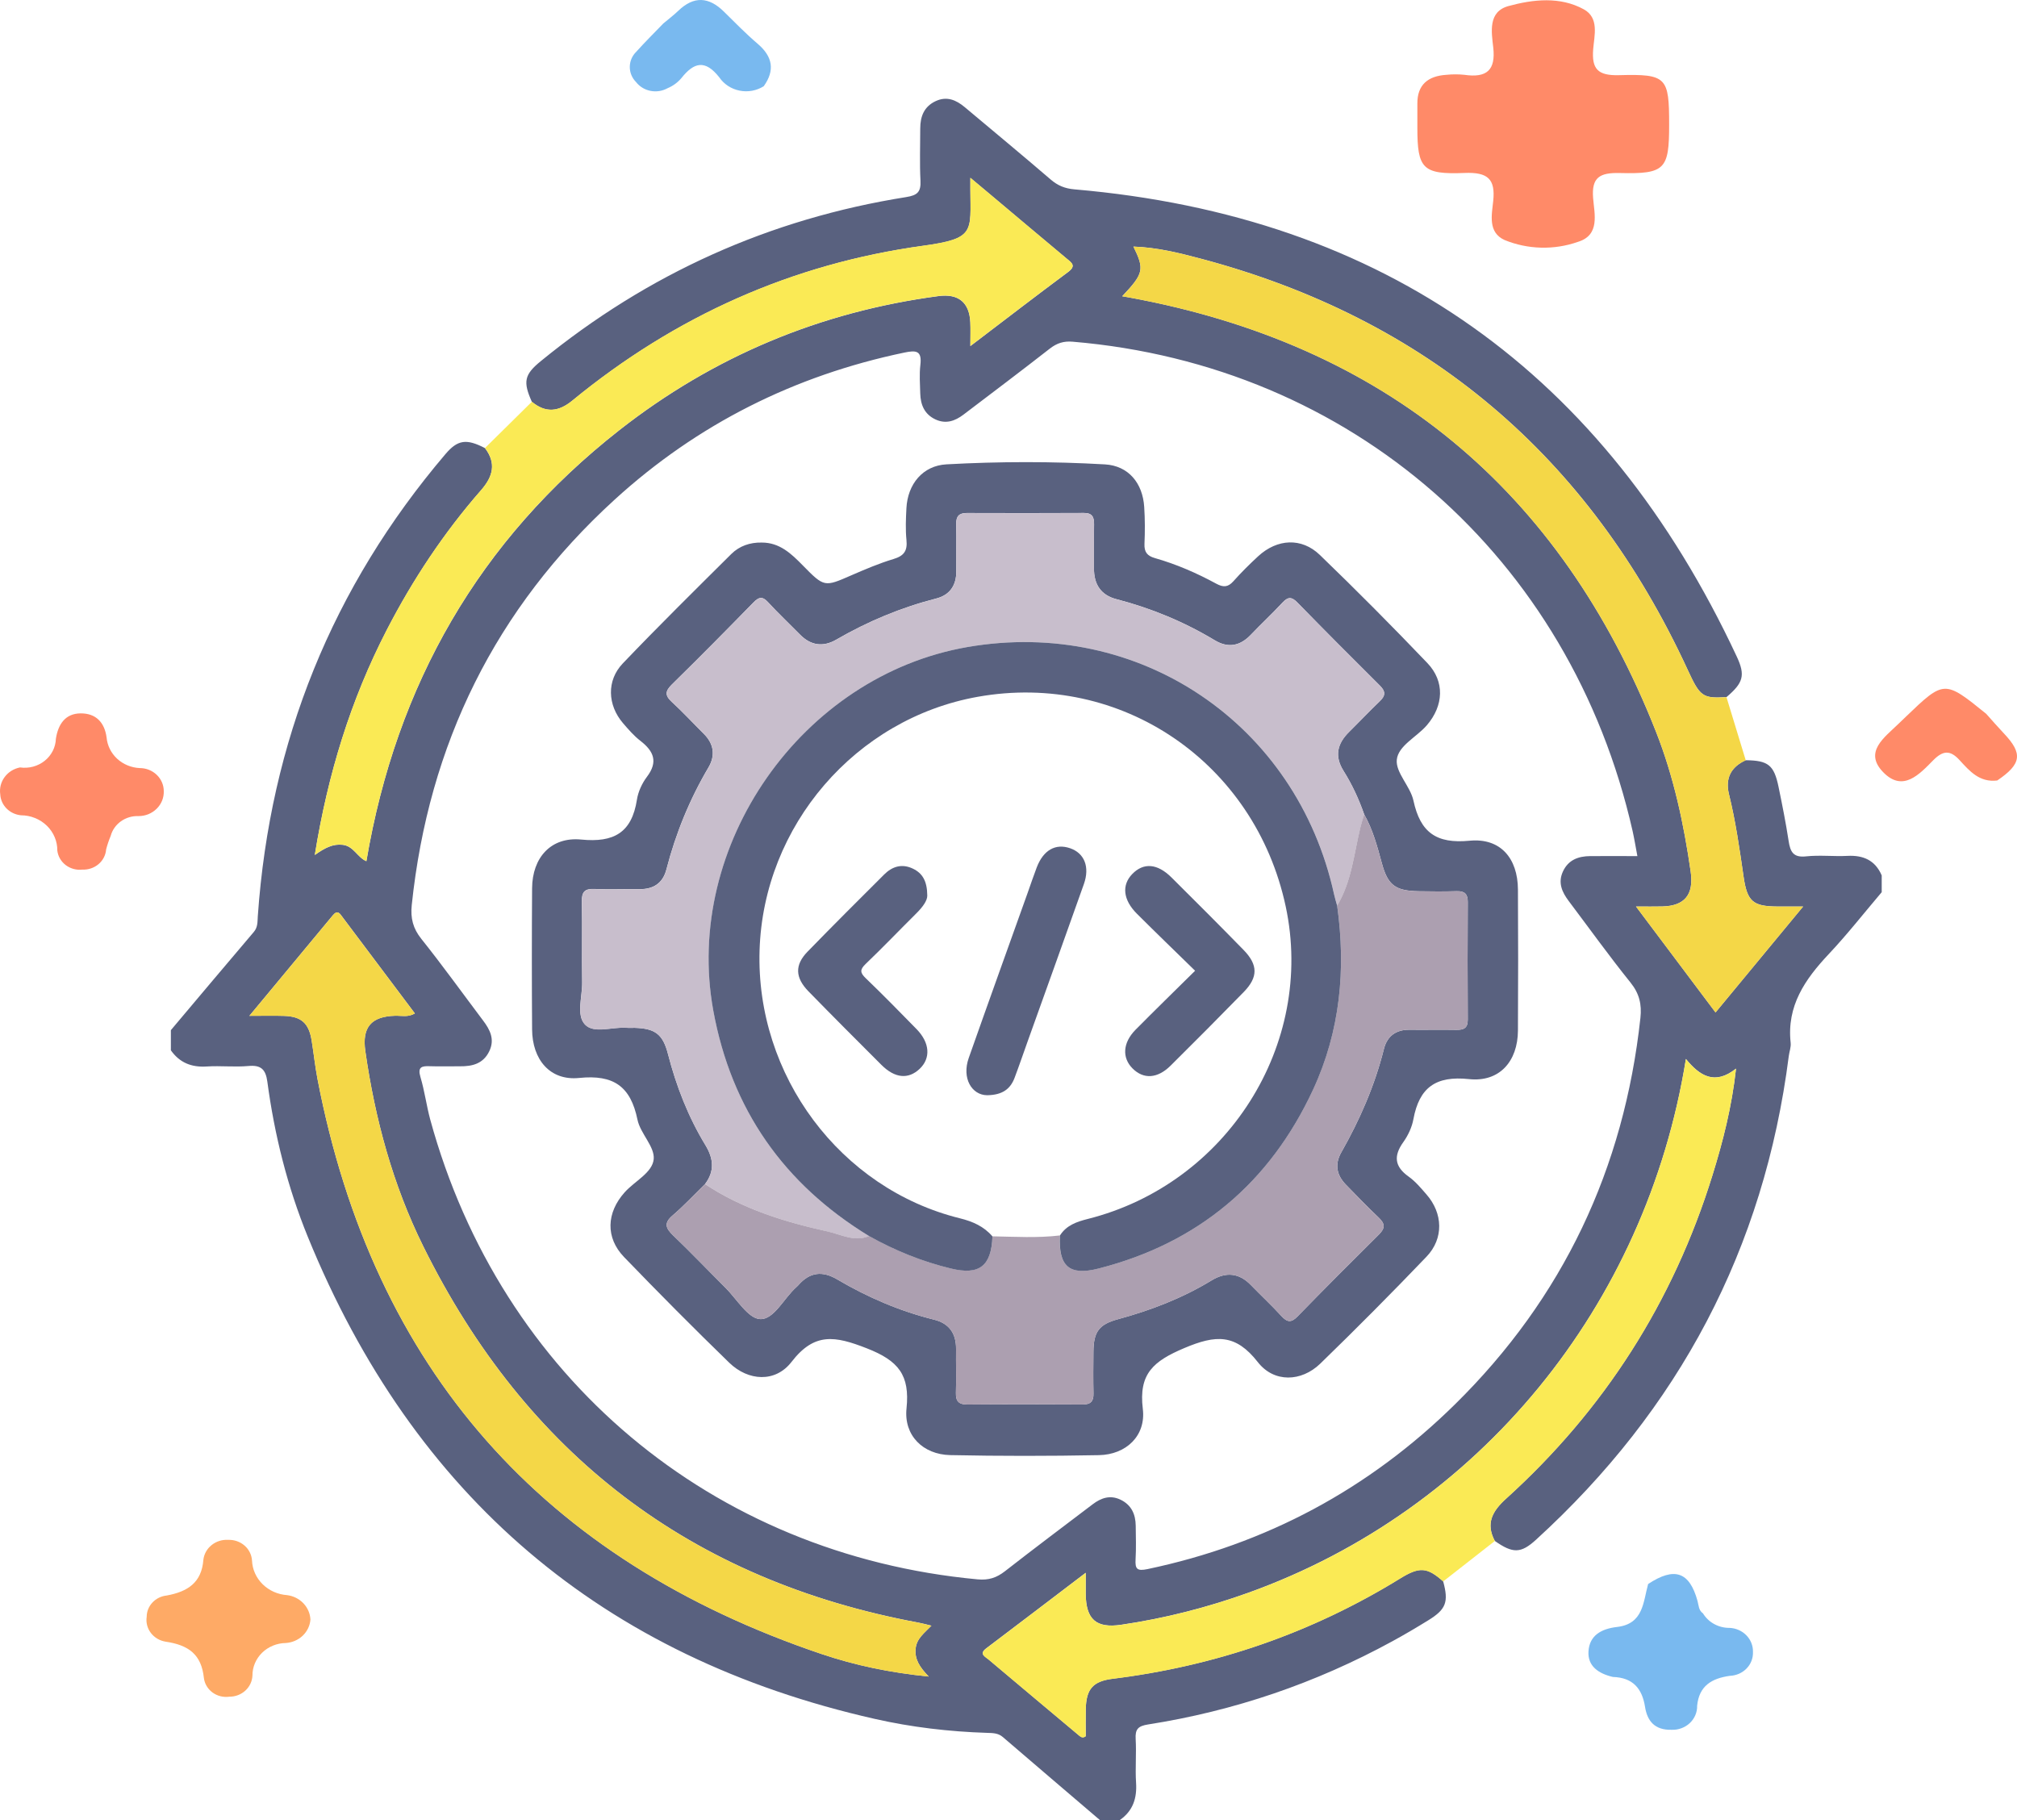 <svg width="82" height="74" viewBox="0 0 82 74" fill="none" xmlns="http://www.w3.org/2000/svg">
<path d="M65.571 68.181C64.994 68.046 64.539 67.747 64.579 67.136C64.622 66.496 65.091 66.224 65.743 66.148C66.819 66.022 66.8 65.129 67.004 64.402C68.073 63.697 68.683 63.901 69.011 65.088C69.062 65.269 69.052 65.47 69.234 65.596C69.344 65.778 69.503 65.929 69.694 66.032C69.885 66.136 70.101 66.189 70.321 66.186C70.58 66.199 70.824 66.308 71 66.49C71.177 66.672 71.272 66.914 71.266 67.162C71.271 67.285 71.251 67.408 71.207 67.523C71.163 67.639 71.095 67.745 71.008 67.835C70.921 67.925 70.816 67.998 70.699 68.05C70.582 68.101 70.456 68.13 70.328 68.135C69.582 68.239 69.078 68.546 68.996 69.349C69 69.48 68.975 69.61 68.924 69.732C68.873 69.853 68.796 69.964 68.698 70.056C68.601 70.148 68.484 70.219 68.357 70.266C68.229 70.313 68.092 70.335 67.955 70.329C67.272 70.346 66.969 69.972 66.878 69.398C66.762 68.662 66.393 68.206 65.571 68.181Z" fill="#79B9EF"/>
<path d="M81.196 31.733C80.475 31.821 80.07 31.347 79.668 30.908C79.281 30.484 78.989 30.511 78.593 30.912C78.033 31.478 77.361 32.227 76.555 31.39C75.766 30.572 76.604 29.989 77.174 29.436C77.269 29.343 77.366 29.25 77.463 29.158C79.042 27.643 79.042 27.643 80.746 29.02C80.985 29.286 81.218 29.556 81.464 29.816C82.245 30.638 82.186 31.064 81.196 31.733Z" fill="#FF8A68"/>
<path d="M12.62 65.847C12.602 66.095 12.49 66.329 12.305 66.505C12.12 66.68 11.874 66.785 11.615 66.801C11.253 66.807 10.908 66.95 10.655 67.197C10.402 67.445 10.261 67.779 10.263 68.126C10.253 68.358 10.149 68.577 9.974 68.737C9.798 68.897 9.564 68.986 9.321 68.984C9.201 69 9.079 68.993 8.961 68.964C8.844 68.934 8.733 68.882 8.637 68.811C8.541 68.74 8.461 68.651 8.401 68.55C8.341 68.449 8.303 68.337 8.289 68.222C8.187 67.263 7.668 66.885 6.731 66.746C6.49 66.707 6.275 66.579 6.131 66.389C5.988 66.2 5.928 65.964 5.964 65.732C5.965 65.518 6.049 65.311 6.2 65.152C6.35 64.992 6.557 64.892 6.78 64.869C7.628 64.713 8.198 64.347 8.268 63.417C8.295 63.184 8.415 62.969 8.603 62.819C8.79 62.668 9.031 62.592 9.276 62.607C9.52 62.598 9.757 62.68 9.938 62.836C10.12 62.992 10.229 63.211 10.245 63.444C10.259 63.806 10.413 64.15 10.676 64.41C10.94 64.67 11.294 64.828 11.671 64.854C11.925 64.886 12.16 65.004 12.334 65.185C12.507 65.367 12.609 65.601 12.62 65.847Z" fill="#FEAA66"/>
<path d="M26.965 0.956C27.169 0.784 27.383 0.623 27.575 0.439C28.208 -0.171 28.817 -0.131 29.428 0.471C29.88 0.916 30.323 1.371 30.805 1.782C31.415 2.304 31.51 2.861 31.049 3.506C30.906 3.596 30.746 3.658 30.578 3.689C30.409 3.72 30.236 3.719 30.069 3.685C29.901 3.652 29.742 3.587 29.6 3.495C29.459 3.402 29.337 3.284 29.244 3.147C28.665 2.409 28.211 2.532 27.697 3.181C27.547 3.358 27.354 3.497 27.136 3.588C26.928 3.703 26.683 3.741 26.447 3.695C26.211 3.649 26.002 3.521 25.858 3.336C25.692 3.168 25.601 2.946 25.604 2.715C25.606 2.484 25.702 2.263 25.872 2.099C26.222 1.708 26.599 1.337 26.965 0.956Z" fill="#79B9EF"/>
<path d="M0.814 31.202C0.991 31.227 1.172 31.217 1.345 31.17C1.518 31.124 1.678 31.043 1.816 30.933C1.954 30.823 2.065 30.686 2.144 30.532C2.223 30.377 2.266 30.209 2.272 30.037C2.36 29.466 2.641 29.006 3.283 29.004C3.892 29.002 4.248 29.361 4.333 29.981C4.362 30.31 4.514 30.618 4.762 30.848C5.01 31.077 5.336 31.212 5.68 31.228C5.809 31.228 5.936 31.252 6.055 31.299C6.174 31.347 6.282 31.416 6.372 31.503C6.463 31.59 6.535 31.694 6.584 31.807C6.633 31.921 6.658 32.043 6.658 32.166C6.662 32.298 6.639 32.429 6.59 32.552C6.54 32.675 6.465 32.787 6.369 32.881C6.274 32.976 6.159 33.051 6.033 33.103C5.906 33.154 5.77 33.18 5.633 33.18C5.377 33.17 5.125 33.244 4.919 33.39C4.713 33.536 4.565 33.746 4.501 33.983C4.426 34.163 4.364 34.346 4.315 34.534C4.298 34.764 4.187 34.98 4.007 35.133C3.826 35.287 3.59 35.367 3.349 35.356C3.229 35.37 3.108 35.361 2.991 35.329C2.875 35.297 2.766 35.244 2.671 35.172C2.577 35.1 2.498 35.011 2.439 34.909C2.381 34.808 2.344 34.697 2.33 34.581C2.332 34.394 2.296 34.209 2.222 34.035C2.149 33.862 2.041 33.704 1.904 33.571C1.766 33.437 1.603 33.331 1.423 33.259C1.243 33.186 1.05 33.148 0.855 33.148C0.63 33.126 0.421 33.028 0.266 32.871C0.111 32.714 0.02 32.509 0.01 32.293C-0.026 32.047 0.037 31.798 0.187 31.595C0.336 31.392 0.56 31.252 0.814 31.202Z" fill="#FF8A68"/>
<path d="M67.858 5.07C67.858 6.881 67.697 7.08 65.862 7.035C65.032 7.014 64.7 7.211 64.767 8.054C64.817 8.696 65.06 9.555 64.152 9.833C63.183 10.174 62.115 10.147 61.166 9.758C60.482 9.447 60.648 8.731 60.706 8.172C60.799 7.281 60.49 6.993 59.539 7.032C57.826 7.101 57.623 6.851 57.622 5.192C57.622 4.866 57.624 4.54 57.622 4.214C57.617 3.448 58.05 3.087 58.813 3.041C59.051 3.017 59.29 3.017 59.527 3.041C60.453 3.177 60.81 2.844 60.707 1.93C60.637 1.305 60.486 0.476 61.326 0.246C62.325 -0.027 63.425 -0.15 64.387 0.378C65.023 0.727 64.814 1.443 64.77 2.002C64.708 2.794 64.944 3.082 65.826 3.056C67.763 3.003 67.858 3.144 67.858 5.07Z" fill="#FF8A68"/>
<path d="M70.972 30.909C71.883 30.918 72.122 31.104 72.305 31.989C72.456 32.72 72.602 33.451 72.715 34.189C72.782 34.627 72.899 34.876 73.423 34.818C73.979 34.758 74.548 34.827 75.109 34.798C75.752 34.765 76.234 34.977 76.5 35.591C76.5 35.819 76.5 36.047 76.5 36.274C75.783 37.118 75.098 37.993 74.341 38.797C73.381 39.818 72.633 40.898 72.798 42.397C72.818 42.572 72.745 42.756 72.722 42.936C71.722 50.773 68.251 57.304 62.448 62.6C61.828 63.167 61.501 63.163 60.771 62.651C60.39 61.935 60.675 61.434 61.227 60.933C65.216 57.322 68.02 52.937 69.619 47.781C70.048 46.397 70.407 44.996 70.577 43.446C69.713 44.133 69.099 43.742 68.54 43.054C66.92 53.123 60.119 61.385 50.765 64.751C49.079 65.358 47.352 65.799 45.583 66.058C44.558 66.209 44.15 65.837 44.139 64.804C44.136 64.565 44.139 64.325 44.139 63.945C42.717 65.026 41.41 66.025 40.096 67.016C39.79 67.248 40.051 67.352 40.189 67.469C41.419 68.507 42.654 69.541 43.887 70.576C43.96 70.636 44.041 70.667 44.139 70.589C44.139 70.233 44.134 69.869 44.141 69.506C44.154 68.668 44.431 68.353 45.242 68.252C49.426 67.733 53.328 66.391 56.927 64.173C57.713 63.688 58.023 63.718 58.671 64.293C58.9 65.132 58.791 65.431 58.066 65.877C57.586 66.173 57.099 66.461 56.605 66.73C53.487 68.434 50.175 69.564 46.67 70.113C46.267 70.177 46.146 70.306 46.17 70.706C46.204 71.294 46.148 71.888 46.186 72.477C46.228 73.113 46.059 73.627 45.528 73.997C45.257 73.997 44.985 73.997 44.713 73.997C43.397 72.873 42.08 71.75 40.767 70.622C40.576 70.458 40.353 70.461 40.129 70.454C38.589 70.405 37.06 70.226 35.559 69.885C24.501 67.383 16.817 60.838 12.515 50.288C11.689 48.265 11.159 46.149 10.869 43.98C10.802 43.481 10.613 43.293 10.099 43.341C9.537 43.392 8.967 43.324 8.404 43.361C7.788 43.401 7.304 43.209 6.947 42.703C6.947 42.429 6.947 42.156 6.947 41.883C8.07 40.55 9.191 39.216 10.32 37.889C10.487 37.692 10.465 37.472 10.481 37.248C10.979 30.145 13.506 23.875 18.11 18.462C18.609 17.875 18.964 17.829 19.717 18.219C20.186 18.837 20.041 19.379 19.561 19.927C18.045 21.66 16.781 23.567 15.723 25.616C14.26 28.452 13.33 31.459 12.798 34.763C13.207 34.474 13.533 34.302 13.935 34.35C14.379 34.401 14.531 34.864 14.895 35.015C16.113 27.83 19.483 21.959 25.176 17.492C29 14.494 33.34 12.679 38.154 12.039C38.97 11.931 39.412 12.301 39.448 13.112C39.461 13.391 39.45 13.67 39.45 14.071C40.855 13.003 42.129 12.021 43.418 11.064C43.759 10.812 43.58 10.692 43.369 10.519C42.34 9.662 41.319 8.798 40.294 7.938C40.046 7.728 39.796 7.521 39.45 7.231C39.45 7.504 39.45 7.612 39.45 7.721C39.457 9.425 39.645 9.704 37.541 9.992C32.197 10.725 27.442 12.861 23.265 16.291C22.708 16.749 22.184 16.801 21.623 16.338C21.257 15.52 21.313 15.232 21.983 14.685C26.341 11.122 31.295 8.895 36.84 8.013C37.303 7.94 37.444 7.799 37.421 7.342C37.385 6.638 37.412 5.929 37.412 5.224C37.412 4.732 37.569 4.331 38.04 4.111C38.495 3.899 38.876 4.067 39.225 4.36C40.39 5.337 41.56 6.307 42.714 7.298C43.004 7.548 43.297 7.666 43.681 7.699C56.309 8.786 65.234 15.196 70.608 26.696C70.965 27.462 70.871 27.763 70.19 28.342C69.212 28.404 69.112 28.317 68.61 27.229C64.602 18.544 58.008 12.954 48.801 10.512C47.923 10.278 47.032 10.059 46.079 10.025C46.535 10.953 46.496 11.12 45.624 12.044C45.73 12.063 45.809 12.075 45.887 12.09C56.279 13.991 63.432 19.88 67.326 29.755C68.045 31.579 68.454 33.491 68.733 35.432C68.869 36.376 68.492 36.832 67.579 36.854C67.272 36.861 66.964 36.856 66.511 36.856C67.634 38.35 68.672 39.734 69.744 41.163C70.941 39.715 72.082 38.334 73.305 36.856C72.831 36.856 72.539 36.858 72.246 36.856C71.266 36.849 71.03 36.648 70.885 35.649C70.722 34.525 70.564 33.4 70.291 32.294C70.133 31.647 70.367 31.182 70.972 30.909ZM66.567 34.807C66.493 34.413 66.442 34.1 66.373 33.79C63.848 22.643 54.924 14.846 43.612 13.893C43.246 13.861 42.969 13.949 42.681 14.173C41.52 15.079 40.343 15.967 39.169 16.858C38.825 17.119 38.455 17.25 38.031 17.053C37.586 16.845 37.425 16.462 37.412 15.999C37.401 15.613 37.372 15.221 37.417 14.838C37.486 14.257 37.251 14.233 36.765 14.335C32.304 15.267 28.359 17.239 24.988 20.314C20.143 24.735 17.424 30.258 16.739 36.801C16.685 37.328 16.788 37.747 17.131 38.175C17.994 39.256 18.804 40.383 19.637 41.489C19.924 41.868 20.125 42.262 19.889 42.745C19.645 43.249 19.201 43.359 18.697 43.353C18.29 43.35 17.882 43.364 17.475 43.35C17.145 43.337 16.969 43.377 17.094 43.794C17.263 44.358 17.337 44.95 17.491 45.519C20.358 56.002 28.949 63.209 39.745 64.213C40.194 64.255 40.515 64.148 40.855 63.883C42.034 62.963 43.232 62.064 44.423 61.16C44.768 60.898 45.139 60.772 45.559 60.976C45.998 61.19 46.166 61.565 46.172 62.032C46.177 62.487 46.193 62.945 46.166 63.399C46.144 63.792 46.226 63.885 46.65 63.796C51.47 62.783 55.645 60.55 59.157 57.092C63.54 52.776 66.024 47.52 66.69 41.387C66.75 40.836 66.647 40.395 66.288 39.949C65.42 38.87 64.611 37.743 63.778 36.637C63.504 36.274 63.33 35.893 63.538 35.438C63.756 34.96 64.165 34.811 64.649 34.807C65.265 34.803 65.873 34.807 66.567 34.807ZM10.139 41.301C10.731 41.301 11.137 41.29 11.543 41.303C12.253 41.325 12.557 41.598 12.671 42.309C12.754 42.825 12.809 43.348 12.906 43.86C15.183 55.7 22.101 63.431 33.407 67.25C34.764 67.707 36.171 68.004 37.756 68.163C37.379 67.773 37.185 67.459 37.224 67.037C37.26 66.619 37.578 66.397 37.867 66.096C37.646 66.043 37.493 65.999 37.34 65.972C28.091 64.253 21.391 59.13 17.208 50.673C15.971 48.171 15.247 45.497 14.852 42.734C14.712 41.76 15.093 41.325 16.066 41.297C16.315 41.29 16.585 41.369 16.866 41.203C15.87 39.878 14.903 38.589 13.934 37.3C13.825 37.157 13.732 36.969 13.53 37.215C12.436 38.538 11.336 39.859 10.139 41.301Z" fill="#59617F"/>
<path d="M70.972 30.911C70.365 31.184 70.131 31.649 70.291 32.296C70.564 33.403 70.722 34.527 70.885 35.652C71.03 36.65 71.265 36.851 72.245 36.858C72.538 36.86 72.832 36.858 73.305 36.858C72.082 38.336 70.939 39.718 69.744 41.165C68.671 39.736 67.632 38.353 66.51 36.858C66.963 36.858 67.271 36.864 67.579 36.856C68.492 36.834 68.869 36.379 68.733 35.435C68.454 33.495 68.045 31.582 67.326 29.757C63.431 19.88 56.276 13.993 45.887 12.092C45.807 12.078 45.729 12.065 45.624 12.047C46.497 11.123 46.535 10.955 46.079 10.027C47.031 10.06 47.923 10.281 48.801 10.514C58.008 12.958 64.601 18.546 68.61 27.231C69.111 28.317 69.211 28.405 70.189 28.345C70.45 29.2 70.711 30.054 70.972 30.911Z" fill="#F4D747"/>
<path d="M21.623 16.334C22.184 16.797 22.708 16.744 23.265 16.287C27.442 12.857 32.197 10.722 37.541 9.988C39.645 9.698 39.457 9.421 39.45 7.717C39.45 7.607 39.45 7.5 39.45 7.227C39.796 7.516 40.044 7.724 40.294 7.934C41.319 8.794 42.342 9.658 43.369 10.515C43.58 10.69 43.757 10.808 43.418 11.059C42.129 12.016 40.855 12.999 39.45 14.067C39.45 13.666 39.461 13.387 39.448 13.108C39.413 12.297 38.97 11.927 38.155 12.035C33.34 12.674 29 14.488 25.176 17.488C19.482 21.953 16.113 27.824 14.895 35.011C14.531 34.859 14.379 34.396 13.935 34.345C13.531 34.298 13.207 34.469 12.798 34.759C13.332 31.456 14.26 28.449 15.723 25.611C16.781 23.563 18.045 21.656 19.561 19.923C20.041 19.372 20.186 18.833 19.717 18.215C20.353 17.588 20.987 16.961 21.623 16.334Z" fill="#FAEA55"/>
<path d="M60.77 62.654C60.071 63.202 59.37 63.751 58.671 64.298C58.023 63.72 57.713 63.693 56.927 64.177C53.328 66.395 49.426 67.735 45.242 68.256C44.43 68.357 44.153 68.672 44.141 69.51C44.135 69.875 44.139 70.239 44.139 70.593C44.041 70.669 43.959 70.64 43.887 70.58C42.654 69.545 41.418 68.511 40.188 67.473C40.051 67.356 39.79 67.252 40.096 67.021C41.409 66.029 42.717 65.03 44.139 63.95C44.139 64.329 44.137 64.567 44.139 64.808C44.151 65.841 44.557 66.213 45.582 66.062C47.352 65.801 49.078 65.36 50.765 64.755C60.116 61.391 66.918 53.129 68.539 43.059C69.101 43.746 69.713 44.138 70.577 43.45C70.406 44.998 70.048 46.401 69.619 47.785C68.019 52.941 65.215 57.326 61.227 60.937C60.674 61.436 60.39 61.935 60.77 62.654Z" fill="#FAEA55"/>
<path d="M10.139 41.303C11.336 39.862 12.435 38.54 13.53 37.217C13.732 36.971 13.825 37.159 13.933 37.303C14.902 38.591 15.87 39.878 16.866 41.205C16.585 41.371 16.315 41.292 16.065 41.3C15.093 41.327 14.714 41.764 14.852 42.736C15.247 45.499 15.969 48.173 17.208 50.675C21.391 59.132 28.091 64.256 37.339 65.974C37.493 66.004 37.645 66.046 37.866 66.098C37.578 66.399 37.26 66.621 37.223 67.039C37.185 67.462 37.379 67.775 37.756 68.165C36.173 68.007 34.764 67.71 33.407 67.252C22.101 63.435 15.185 55.702 12.906 43.862C12.809 43.348 12.754 42.827 12.671 42.311C12.557 41.6 12.252 41.327 11.542 41.305C11.137 41.292 10.731 41.303 10.139 41.303Z" fill="#F4D747"/>
<path d="M30.965 22.059C31.694 22.056 32.166 22.508 32.634 22.985C33.514 23.882 33.516 23.869 34.622 23.386C35.18 23.144 35.745 22.903 36.327 22.728C36.749 22.601 36.896 22.398 36.852 21.959C36.809 21.531 36.827 21.093 36.85 20.662C36.901 19.683 37.513 18.932 38.479 18.879C40.625 18.761 42.777 18.757 44.923 18.881C45.874 18.936 46.456 19.641 46.517 20.61C46.55 21.11 46.55 21.613 46.528 22.112C46.514 22.444 46.639 22.601 46.95 22.69C47.822 22.938 48.651 23.299 49.446 23.731C49.736 23.888 49.923 23.878 50.144 23.631C50.461 23.275 50.801 22.938 51.151 22.615C51.922 21.905 52.913 21.845 53.658 22.563C55.145 23.997 56.601 25.464 58.028 26.957C58.744 27.706 58.693 28.69 58.007 29.488C57.594 29.968 56.844 30.318 56.786 30.888C56.733 31.413 57.338 31.969 57.463 32.552C57.742 33.845 58.394 34.313 59.742 34.182C60.997 34.06 61.703 34.891 61.711 36.163C61.722 38.077 61.723 39.99 61.711 41.904C61.703 43.153 60.959 44.006 59.722 43.874C58.373 43.73 57.7 44.214 57.461 45.504C57.402 45.83 57.246 46.162 57.052 46.434C56.648 46.998 56.693 47.43 57.269 47.839C57.543 48.034 57.766 48.303 57.99 48.56C58.664 49.328 58.702 50.354 57.994 51.094C56.581 52.57 55.139 54.021 53.674 55.443C52.908 56.184 51.797 56.226 51.138 55.383C50.234 54.225 49.435 54.264 48.146 54.81C46.891 55.341 46.285 55.851 46.461 57.285C46.593 58.373 45.784 59.143 44.673 59.163C42.659 59.201 40.643 59.203 38.629 59.161C37.524 59.137 36.74 58.362 36.854 57.265C36.995 55.907 36.532 55.324 35.236 54.818C33.945 54.313 33.11 54.165 32.179 55.372C31.525 56.219 30.424 56.157 29.648 55.406C28.199 53.999 26.774 52.563 25.372 51.11C24.609 50.319 24.653 49.304 25.397 48.475C25.803 48.021 26.524 47.68 26.576 47.128C26.624 46.621 26.033 46.087 25.917 45.526C25.638 44.172 24.952 43.683 23.546 43.827C22.356 43.949 21.639 43.076 21.632 41.851C21.619 39.938 21.619 38.024 21.632 36.11C21.641 34.871 22.398 34.014 23.628 34.134C24.957 34.266 25.685 33.855 25.894 32.512C25.944 32.188 26.102 31.847 26.301 31.583C26.763 30.972 26.578 30.542 26.038 30.123C25.772 29.917 25.544 29.654 25.323 29.396C24.698 28.663 24.655 27.668 25.319 26.973C26.763 25.462 28.25 23.995 29.732 22.523C30.061 22.198 30.491 22.049 30.965 22.059ZM28.663 48.141C28.225 48.57 27.808 49.02 27.345 49.417C26.977 49.732 27.066 49.938 27.368 50.23C28.089 50.921 28.779 51.644 29.487 52.35C29.953 52.813 30.415 53.611 30.904 53.631C31.465 53.655 31.867 52.783 32.371 52.335C32.405 52.304 32.438 52.273 32.467 52.239C32.929 51.717 33.438 51.663 34.039 52.018C35.273 52.745 36.58 53.307 37.973 53.653C38.584 53.804 38.875 54.211 38.868 54.847C38.861 55.439 38.881 56.031 38.863 56.622C38.852 56.972 38.977 57.105 39.332 57.103C40.893 57.09 42.455 57.092 44.016 57.101C44.337 57.103 44.462 56.979 44.454 56.658C44.442 56.09 44.447 55.519 44.452 54.951C44.46 54.139 44.684 53.844 45.449 53.636C46.785 53.274 48.07 52.78 49.258 52.056C49.836 51.705 50.37 51.746 50.854 52.246C51.265 52.67 51.698 53.073 52.096 53.507C52.33 53.762 52.493 53.788 52.75 53.523C53.842 52.401 54.949 51.293 56.061 50.19C56.311 49.942 56.315 49.758 56.059 49.514C55.599 49.076 55.156 48.619 54.714 48.163C54.339 47.777 54.254 47.339 54.527 46.856C55.282 45.528 55.889 44.137 56.262 42.648C56.396 42.116 56.76 41.861 57.309 41.866C57.943 41.873 58.577 41.859 59.211 41.87C59.508 41.875 59.673 41.802 59.671 41.456C59.66 39.861 59.662 38.268 59.671 36.673C59.673 36.351 59.548 36.227 59.231 36.234C58.711 36.249 58.19 36.245 57.67 36.236C56.719 36.218 56.42 35.988 56.175 35.086C55.991 34.408 55.811 33.728 55.46 33.112C55.244 32.49 54.969 31.896 54.621 31.342C54.239 30.733 54.369 30.227 54.849 29.755C55.27 29.339 55.674 28.909 56.101 28.501C56.335 28.276 56.329 28.103 56.101 27.877C54.974 26.756 53.851 25.63 52.741 24.493C52.511 24.256 52.362 24.259 52.14 24.498C51.723 24.948 51.272 25.366 50.85 25.809C50.413 26.266 49.93 26.359 49.385 26.031C48.133 25.278 46.802 24.728 45.391 24.361C44.751 24.196 44.469 23.753 44.474 23.1C44.48 22.508 44.467 21.916 44.478 21.323C44.483 21.024 44.407 20.853 44.065 20.855C42.48 20.864 40.895 20.862 39.31 20.857C38.993 20.855 38.866 20.984 38.874 21.307C38.888 21.945 38.872 22.583 38.877 23.221C38.884 23.802 38.607 24.194 38.064 24.332C36.629 24.701 35.28 25.264 33.998 26.006C33.461 26.317 32.96 26.246 32.518 25.794C32.088 25.357 31.641 24.936 31.226 24.485C31 24.238 30.855 24.263 30.632 24.493C29.538 25.614 28.435 26.729 27.317 27.826C27.047 28.092 27.017 28.267 27.308 28.534C27.759 28.947 28.176 29.401 28.611 29.833C29.022 30.241 29.089 30.713 28.803 31.2C28.035 32.501 27.471 33.883 27.093 35.345C26.946 35.913 26.56 36.157 25.99 36.15C25.379 36.143 24.767 36.169 24.157 36.143C23.769 36.127 23.646 36.265 23.655 36.651C23.677 37.745 23.649 38.839 23.668 39.932C23.677 40.519 23.421 41.264 23.778 41.649C24.142 42.041 24.892 41.74 25.47 41.786C25.582 41.795 25.696 41.784 25.808 41.788C26.634 41.815 26.948 42.048 27.156 42.852C27.493 44.161 27.979 45.407 28.679 46.559C29.013 47.11 29.058 47.62 28.663 48.141Z" fill="#59617F"/>
<path d="M28.663 48.142C29.058 47.619 29.013 47.111 28.681 46.564C27.98 45.412 27.495 44.165 27.158 42.857C26.952 42.053 26.638 41.818 25.81 41.792C25.698 41.789 25.584 41.8 25.472 41.79C24.894 41.745 24.144 42.047 23.78 41.654C23.423 41.269 23.678 40.524 23.669 39.937C23.653 38.843 23.678 37.75 23.657 36.656C23.649 36.27 23.773 36.131 24.159 36.148C24.769 36.173 25.381 36.148 25.992 36.155C26.562 36.162 26.948 35.918 27.095 35.349C27.473 33.888 28.038 32.506 28.805 31.205C29.091 30.72 29.024 30.246 28.613 29.838C28.178 29.406 27.763 28.952 27.31 28.538C27.019 28.27 27.049 28.095 27.319 27.831C28.437 26.734 29.54 25.618 30.634 24.497C30.859 24.268 31.002 24.242 31.228 24.49C31.643 24.942 32.09 25.361 32.52 25.799C32.962 26.251 33.463 26.322 33.999 26.01C35.28 25.267 36.63 24.703 38.066 24.337C38.609 24.198 38.885 23.807 38.879 23.225C38.872 22.587 38.888 21.949 38.876 21.311C38.868 20.989 38.995 20.861 39.312 20.861C40.897 20.867 42.482 20.869 44.067 20.859C44.409 20.858 44.485 21.029 44.48 21.328C44.469 21.92 44.482 22.512 44.476 23.105C44.471 23.757 44.751 24.2 45.393 24.366C46.804 24.731 48.135 25.283 49.387 26.036C49.93 26.362 50.414 26.271 50.852 25.813C51.276 25.37 51.727 24.953 52.142 24.503C52.363 24.262 52.511 24.26 52.743 24.497C53.853 25.635 54.976 26.761 56.103 27.882C56.331 28.108 56.337 28.281 56.103 28.505C55.675 28.914 55.272 29.344 54.851 29.759C54.371 30.233 54.241 30.738 54.623 31.347C54.971 31.901 55.246 32.495 55.462 33.117C55.411 33.288 55.355 33.456 55.312 33.629C55.045 34.709 54.953 35.841 54.364 36.826C54.322 36.672 54.274 36.519 54.239 36.364C52.719 29.426 46.307 25.099 39.334 26.307C32.596 27.476 27.776 34.369 29 41.085C29.734 45.106 31.873 48.146 35.336 50.257C34.742 50.51 34.193 50.191 33.648 50.071C31.893 49.681 30.183 49.152 28.663 48.142Z" fill="#C8BECC"/>
<path d="M54.362 36.822C54.951 35.838 55.045 34.706 55.309 33.625C55.351 33.452 55.409 33.285 55.46 33.113C55.811 33.729 55.99 34.409 56.175 35.087C56.42 35.991 56.72 36.221 57.669 36.237C58.189 36.246 58.711 36.25 59.231 36.235C59.55 36.226 59.673 36.352 59.671 36.675C59.662 38.27 59.662 39.862 59.671 41.457C59.673 41.803 59.51 41.877 59.211 41.871C58.577 41.86 57.943 41.873 57.309 41.867C56.758 41.862 56.394 42.115 56.262 42.649C55.889 44.138 55.28 45.529 54.527 46.858C54.253 47.341 54.339 47.778 54.713 48.164C55.155 48.62 55.599 49.078 56.059 49.515C56.316 49.759 56.311 49.943 56.061 50.191C54.949 51.294 53.842 52.402 52.75 53.525C52.493 53.789 52.33 53.764 52.096 53.508C51.698 53.073 51.265 52.67 50.853 52.247C50.37 51.748 49.836 51.706 49.258 52.058C48.068 52.781 46.785 53.275 45.449 53.638C44.686 53.846 44.461 54.141 44.452 54.952C44.447 55.521 44.441 56.091 44.454 56.66C44.461 56.98 44.336 57.105 44.016 57.103C42.454 57.093 40.893 57.092 39.332 57.105C38.977 57.108 38.852 56.973 38.862 56.623C38.881 56.031 38.861 55.439 38.868 54.848C38.875 54.214 38.584 53.807 37.973 53.654C36.578 53.308 35.273 52.747 34.039 52.019C33.438 51.664 32.929 51.72 32.467 52.24C32.436 52.275 32.405 52.306 32.371 52.337C31.867 52.785 31.465 53.656 30.904 53.632C30.415 53.612 29.953 52.814 29.487 52.351C28.779 51.648 28.089 50.924 27.368 50.231C27.065 49.942 26.977 49.734 27.344 49.419C27.808 49.021 28.226 48.571 28.663 48.143C30.184 49.152 31.893 49.681 33.646 50.067C34.191 50.188 34.74 50.507 35.334 50.253C36.385 50.842 37.491 51.29 38.661 51.573C39.817 51.852 40.303 51.473 40.348 50.266C41.263 50.282 42.177 50.339 43.09 50.23C43.023 51.474 43.458 51.881 44.666 51.573C48.711 50.538 51.625 48.093 53.384 44.293C54.485 41.915 54.724 39.403 54.362 36.822Z" fill="#AC9FB0"/>
<path d="M40.348 50.269C40.303 51.476 39.817 51.855 38.662 51.576C37.492 51.294 36.385 50.845 35.334 50.257C31.871 48.144 29.732 45.106 28.998 41.085C27.774 34.369 32.594 27.476 39.332 26.307C46.305 25.099 52.718 29.426 54.237 36.364C54.272 36.52 54.319 36.673 54.362 36.826C54.724 39.407 54.485 41.92 53.386 44.295C51.625 48.095 48.711 50.539 44.668 51.574C43.46 51.884 43.025 51.476 43.092 50.231C43.356 49.816 43.773 49.673 44.222 49.56C49.881 48.135 53.469 42.465 52.27 36.855C51.018 30.997 45.575 27.291 39.75 28.33C34.785 29.216 31.038 33.569 30.88 38.634C30.721 43.719 34.157 48.33 39.024 49.533C39.544 49.662 39.996 49.859 40.348 50.269Z" fill="#59617F"/>
<path d="M48.586 39.468C47.773 38.673 46.99 37.919 46.22 37.15C45.657 36.587 45.595 35.987 46.03 35.537C46.488 35.063 47.052 35.103 47.628 35.677C48.61 36.652 49.588 37.631 50.555 38.621C51.149 39.229 51.151 39.73 50.564 40.332C49.582 41.338 48.59 42.335 47.592 43.325C47.054 43.859 46.487 43.888 46.039 43.436C45.61 43.002 45.646 42.395 46.162 41.87C46.943 41.081 47.74 40.305 48.586 39.468Z" fill="#59617F"/>
<path d="M37.698 36.41C37.704 36.612 37.51 36.88 37.26 37.128C36.568 37.815 35.894 38.521 35.189 39.195C34.949 39.426 34.967 39.552 35.197 39.773C35.9 40.449 36.582 41.145 37.264 41.843C37.805 42.399 37.845 43.024 37.387 43.458C36.928 43.89 36.383 43.843 35.836 43.298C34.84 42.304 33.847 41.309 32.865 40.303C32.324 39.747 32.306 39.233 32.827 38.696C33.854 37.639 34.9 36.598 35.943 35.557C36.276 35.224 36.671 35.103 37.119 35.32C37.495 35.502 37.693 35.812 37.698 36.41Z" fill="#59617F"/>
<path d="M40.131 44.529C39.509 44.525 39.093 43.84 39.383 43.016C40.174 40.771 40.982 38.531 41.783 36.289C41.904 35.948 42.02 35.603 42.149 35.264C42.419 34.561 42.913 34.282 43.507 34.488C44.085 34.689 44.312 35.245 44.065 35.943C43.308 38.081 42.54 40.213 41.776 42.347C41.6 42.837 41.433 43.331 41.248 43.82C41.08 44.267 40.761 44.522 40.131 44.529Z" fill="#59617F"/>
</svg>
